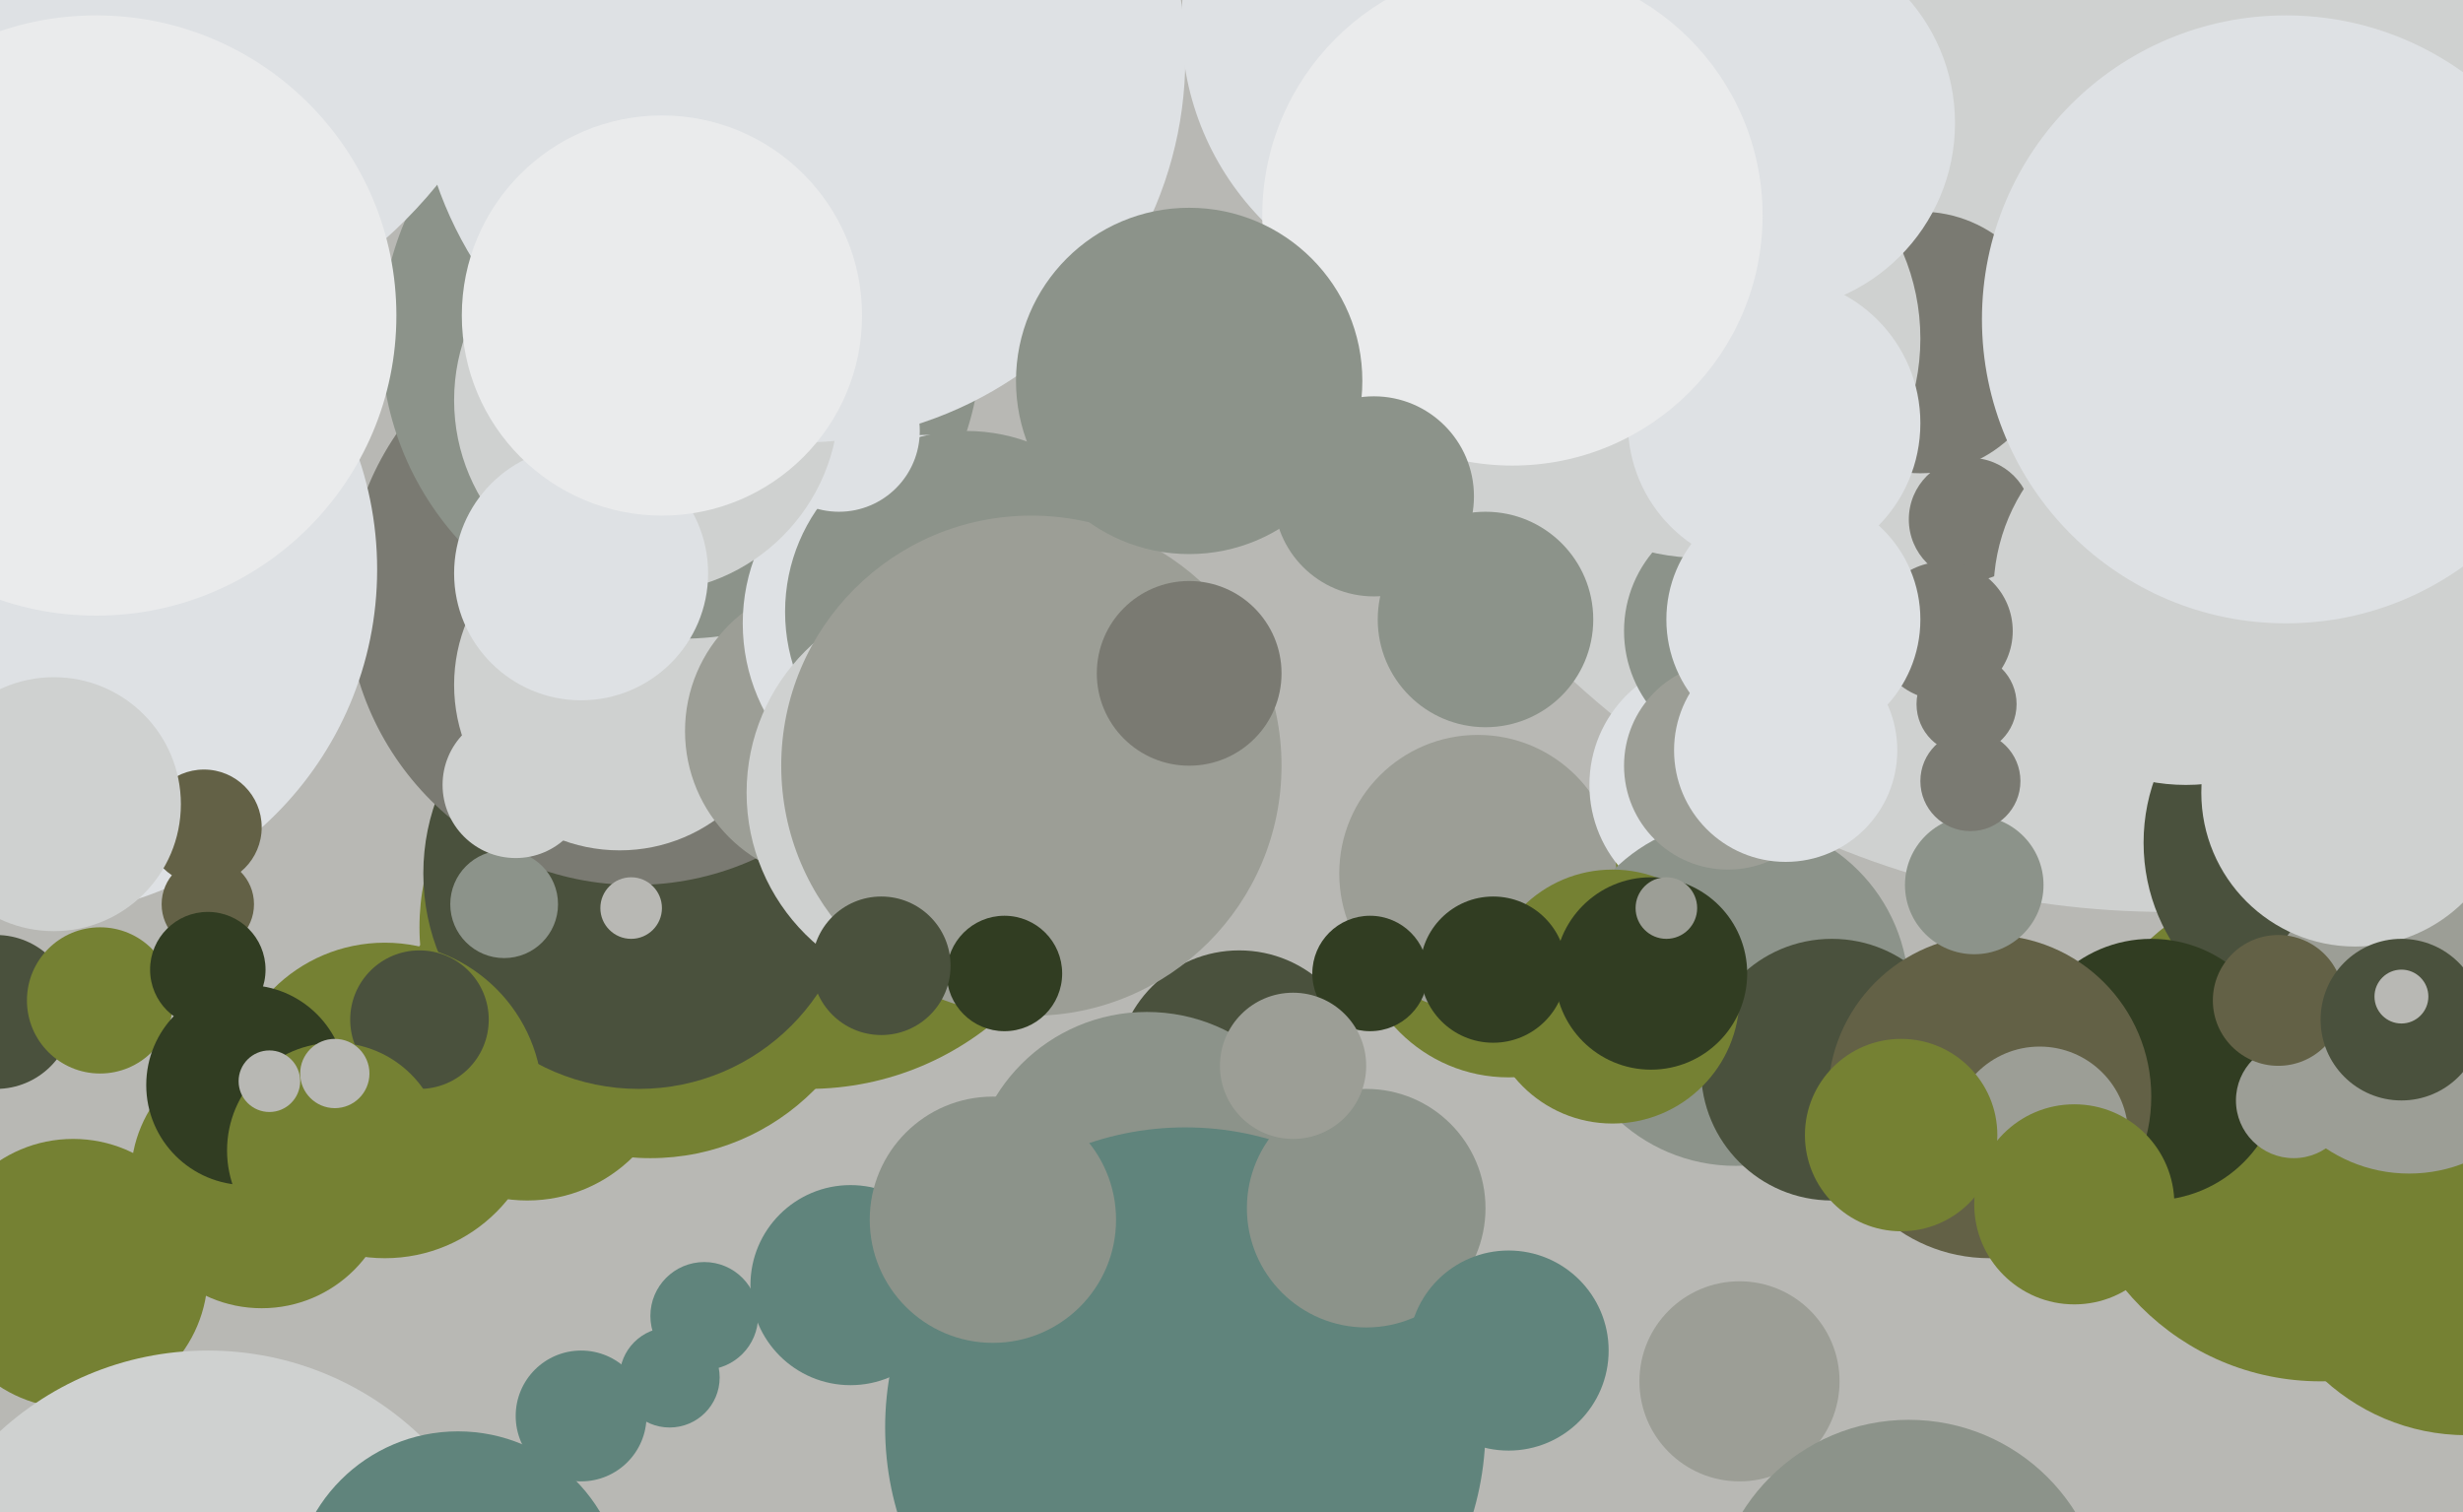 <svg xmlns="http://www.w3.org/2000/svg" width="640px" height="393px">
  <rect width="640" height="393" fill="rgb(184,184,180)"/>
  <circle cx="603" cy="293" r="66" fill="rgb(117,129,51)"/>
  <circle cx="322" cy="279" r="32" fill="rgb(74,81,61)"/>
  <circle cx="392" cy="240" r="40" fill="rgb(117,129,51)"/>
  <circle cx="563" cy="9" r="228" fill="rgb(207,209,208)"/>
  <circle cx="452" cy="359" r="26" fill="rgb(156,158,150)"/>
  <circle cx="384" cy="227" r="36" fill="rgb(156,158,150)"/>
  <circle cx="298" cy="309" r="46" fill="rgb(140,147,138)"/>
  <circle cx="169" cy="241" r="60" fill="rgb(117,129,51)"/>
  <circle cx="512" cy="135" r="16" fill="rgb(122,122,114)"/>
  <circle cx="210" cy="207" r="76" fill="rgb(117,129,51)"/>
  <circle cx="308" cy="371" r="78" fill="rgb(96,132,124)"/>
  <circle cx="137" cy="273" r="39" fill="rgb(117,129,51)"/>
  <circle cx="355" cy="314" r="31" fill="rgb(140,147,138)"/>
  <circle cx="446" cy="204" r="33" fill="rgb(222,225,228)"/>
  <circle cx="166" cy="227" r="56" fill="rgb(74,81,61)"/>
  <circle cx="496" cy="420" r="51" fill="rgb(140,147,138)"/>
  <circle cx="499" cy="89" r="34" fill="rgb(122,122,114)"/>
  <circle cx="165" cy="155" r="75" fill="rgb(122,122,114)"/>
  <circle cx="19" cy="331" r="35" fill="rgb(117,129,51)"/>
  <circle cx="161" cy="178" r="43" fill="rgb(207,209,208)"/>
  <circle cx="451" cy="258" r="45" fill="rgb(140,147,138)"/>
  <circle cx="177" cy="88" r="78" fill="rgb(140,147,138)"/>
  <circle cx="217" cy="190" r="39" fill="rgb(156,158,150)"/>
  <circle cx="242" cy="162" r="49" fill="rgb(222,225,228)"/>
  <circle cx="476" cy="278" r="34" fill="rgb(74,81,61)"/>
  <circle cx="251" cy="159" r="47" fill="rgb(140,147,138)"/>
  <circle cx="218" cy="112" r="21" fill="rgb(222,225,228)"/>
  <circle cx="454" cy="164" r="32" fill="rgb(140,147,138)"/>
  <circle cx="246" cy="206" r="52" fill="rgb(207,209,208)"/>
  <circle cx="268" cy="199" r="65" fill="rgb(156,158,150)"/>
  <circle cx="419" cy="259" r="33" fill="rgb(117,129,51)"/>
  <circle cx="8" cy="148" r="90" fill="rgb(222,225,228)"/>
  <circle cx="606" cy="219" r="49" fill="rgb(74,81,61)"/>
  <circle cx="568" cy="154" r="50" fill="rgb(207,209,208)"/>
  <circle cx="261" cy="253" r="15" fill="rgb(49,61,34)"/>
  <circle cx="-1" cy="263" r="20" fill="rgb(74,81,61)"/>
  <circle cx="641" cy="318" r="55" fill="rgb(117,129,51)"/>
  <circle cx="392" cy="351" r="26" fill="rgb(96,132,124)"/>
  <circle cx="229" cy="251" r="18" fill="rgb(74,81,61)"/>
  <circle cx="131" cy="235" r="14" fill="rgb(140,147,138)"/>
  <circle cx="100" cy="286" r="41" fill="rgb(117,129,51)"/>
  <circle cx="221" cy="334" r="26" fill="rgb(96,132,124)"/>
  <circle cx="442" cy="88" r="57" fill="rgb(207,209,208)"/>
  <circle cx="109" cy="265" r="18" fill="rgb(74,81,61)"/>
  <circle cx="164" cy="236" r="8" fill="rgb(184,184,180)"/>
  <circle cx="559" cy="278" r="34" fill="rgb(49,61,34)"/>
  <circle cx="380" cy="6" r="73" fill="rgb(222,225,228)"/>
  <circle cx="596" cy="286" r="15" fill="rgb(156,158,150)"/>
  <circle cx="505" cy="164" r="18" fill="rgb(122,122,114)"/>
  <circle cx="449" cy="199" r="27" fill="rgb(156,158,150)"/>
  <circle cx="459" cy="32" r="49" fill="rgb(222,225,228)"/>
  <circle cx="517" cy="285" r="42" fill="rgb(99,97,70)"/>
  <circle cx="530" cy="295" r="23" fill="rgb(156,158,150)"/>
  <circle cx="134" cy="204" r="19" fill="rgb(207,209,208)"/>
  <circle cx="466" cy="161" r="33" fill="rgb(222,225,228)"/>
  <circle cx="626" cy="266" r="39" fill="rgb(156,158,150)"/>
  <circle cx="612" cy="206" r="40" fill="rgb(207,209,208)"/>
  <circle cx="386" cy="161" r="28" fill="rgb(140,147,138)"/>
  <circle cx="258" cy="317" r="32" fill="rgb(140,147,138)"/>
  <circle cx="429" cy="253" r="25" fill="rgb(49,61,34)"/>
  <circle cx="26" cy="260" r="19" fill="rgb(117,129,51)"/>
  <circle cx="356" cy="253" r="15" fill="rgb(49,61,34)"/>
  <circle cx="592" cy="260" r="17" fill="rgb(99,97,70)"/>
  <circle cx="433" cy="236" r="8" fill="rgb(156,158,150)"/>
  <circle cx="68" cy="306" r="34" fill="rgb(117,129,51)"/>
  <circle cx="336" cy="277" r="19" fill="rgb(156,158,150)"/>
  <circle cx="54" cy="235" r="12" fill="rgb(99,97,70)"/>
  <circle cx="64" cy="282" r="26" fill="rgb(49,61,34)"/>
  <circle cx="151" cy="368" r="17" fill="rgb(96,132,124)"/>
  <circle cx="309" cy="175" r="24" fill="rgb(122,122,114)"/>
  <circle cx="388" cy="252" r="19" fill="rgb(49,61,34)"/>
  <circle cx="168" cy="104" r="50" fill="rgb(207,209,208)"/>
  <circle cx="513" cy="230" r="18" fill="rgb(140,147,138)"/>
  <circle cx="87" cy="299" r="28" fill="rgb(117,129,51)"/>
  <circle cx="54" cy="431" r="80" fill="rgb(207,209,208)"/>
  <circle cx="70" cy="281" r="8" fill="rgb(184,184,180)"/>
  <circle cx="624" cy="265" r="21" fill="rgb(74,81,61)"/>
  <circle cx="53" cy="215" r="15" fill="rgb(99,97,70)"/>
  <circle cx="511" cy="183" r="13" fill="rgb(122,122,114)"/>
  <circle cx="174" cy="358" r="13" fill="rgb(96,132,124)"/>
  <circle cx="208" cy="15" r="100" fill="rgb(222,225,228)"/>
  <circle cx="119" cy="415" r="43" fill="rgb(96,132,124)"/>
  <circle cx="594" cy="83" r="79" fill="rgb(222,225,228)"/>
  <circle cx="461" cy="110" r="38" fill="rgb(222,225,228)"/>
  <circle cx="19" cy="-29" r="122" fill="rgb(222,225,228)"/>
  <circle cx="183" cy="342" r="14" fill="rgb(96,132,124)"/>
  <circle cx="464" cy="195" r="29" fill="rgb(222,225,228)"/>
  <circle cx="512" cy="203" r="13" fill="rgb(122,122,114)"/>
  <circle cx="151" cy="149" r="33" fill="rgb(222,225,228)"/>
  <circle cx="87" cy="279" r="9" fill="rgb(184,184,180)"/>
  <circle cx="624" cy="259" r="7" fill="rgb(184,184,180)"/>
  <circle cx="172" cy="82" r="52" fill="rgb(234,235,236)"/>
  <circle cx="393" cy="56" r="65" fill="rgb(234,235,236)"/>
  <circle cx="309" cy="99" r="45" fill="rgb(140,147,138)"/>
  <circle cx="494" cy="295" r="25" fill="rgb(117,129,51)"/>
  <circle cx="54" cy="252" r="15" fill="rgb(49,61,34)"/>
  <circle cx="357" cy="129" r="26" fill="rgb(140,147,138)"/>
  <circle cx="539" cy="313" r="26" fill="rgb(117,129,51)"/>
  <circle cx="25" cy="82" r="78" fill="rgb(234,235,236)"/>
  <circle cx="14" cy="209" r="33" fill="rgb(207,209,208)"/>
</svg>